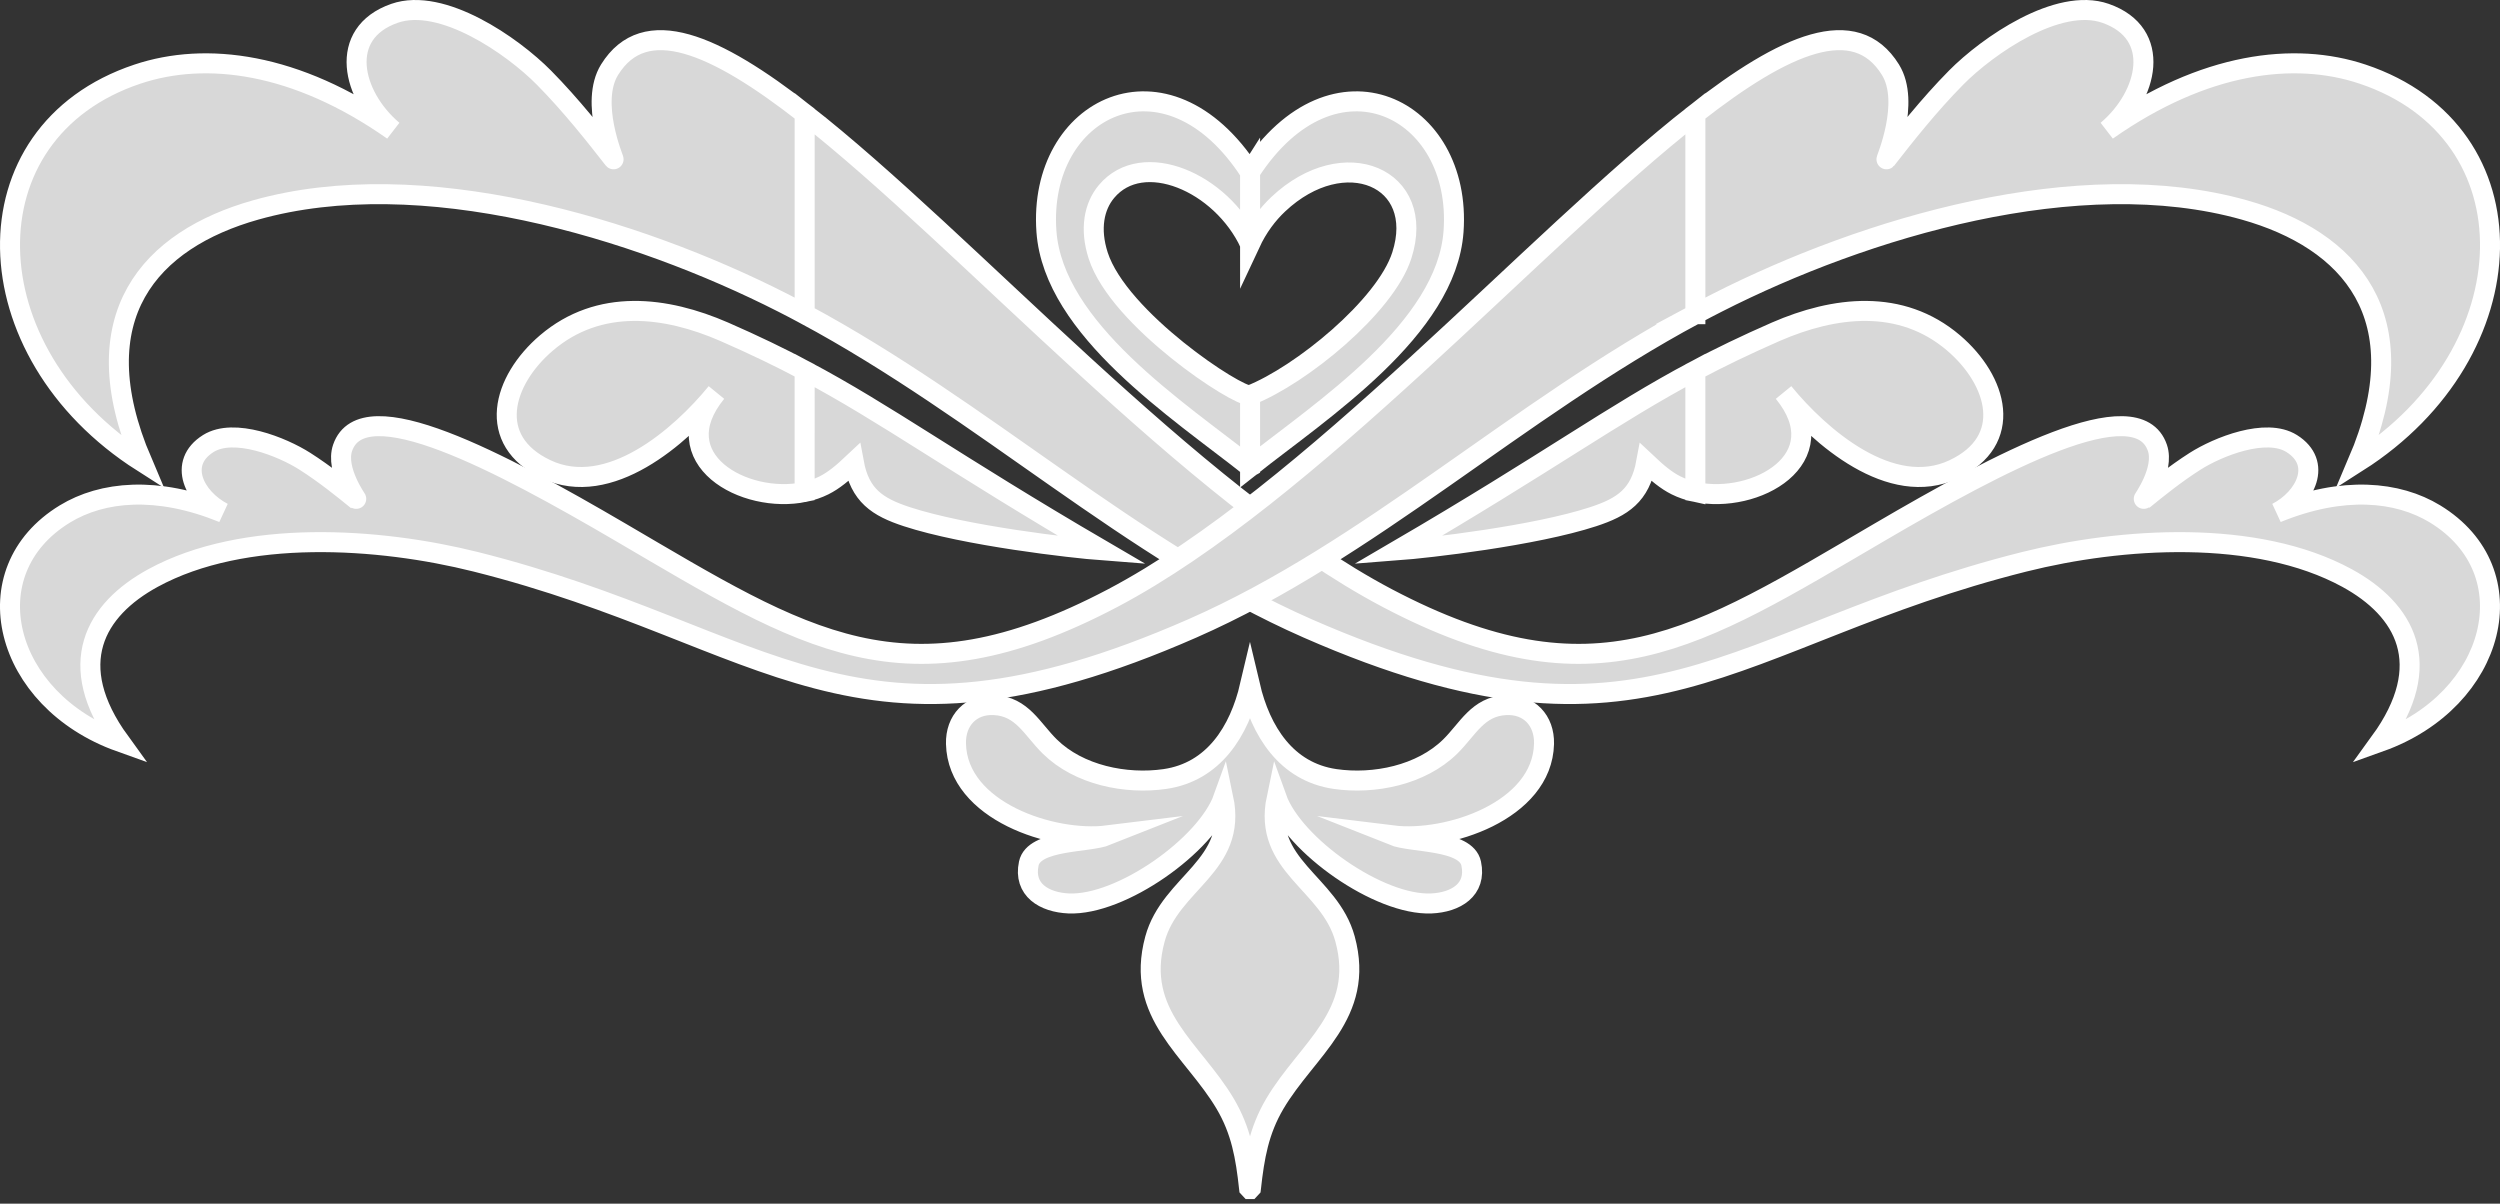 <?xml version="1.0" encoding="UTF-8"?> <svg xmlns="http://www.w3.org/2000/svg" xmlns:xlink="http://www.w3.org/1999/xlink" version="1.1" id="Layer_1" x="0px" y="0px" width="124.982px" height="60.176px" viewBox="223.354 0 124.982 60.176" xml:space="preserve"><rect x="223.354" y="0" width="124.982" height="60.176" fill="#333333" stroke="none"/> <path fill="#D8D8D8" d="M331.208,22.388c0.379,1.102-0.748,2.631-0.719,2.613c0.668-0.545,1.6-1.3,2.6-1.938 c1.146-0.729,3.549-1.693,4.832-0.89c1.558,0.977,0.709,2.71-0.739,3.461c3.317-1.356,6.049-1.072,7.903,0.056 c4.724,2.876,3.076,9.315-2.746,11.396c2.818-3.881,1.244-6.609-1.646-8.187c-4.563-2.487-11.298-2.026-16.146-0.812 c-14.758,3.704-18.817,10.79-35.824,3.327c-8.836-3.879-16.195-10.903-25.143-15.708V5.68c8.078,6.315,19.313,19.047,29.127,24.22 c10.418,5.488,15.444,2.069,24.604-3.29C323.325,23.091,330.193,19.432,331.208,22.388 M263.581,24.596 c0.34-0.072,0.666-0.182,0.967-0.332c0.488-0.244,0.926-0.609,1.492-1.143c0.303,1.648,1.174,2.226,2.65,2.71 c2.922,0.958,8.239,1.567,9.785,1.684c-7.581-4.426-10.773-6.809-14.896-8.997v6.078H263.581z M263.581,15.706 c-0.365-0.195-0.732-0.388-1.104-0.576c-7.372-3.746-18.066-6.967-26.343-4.633c-5.245,1.48-8.787,5.301-5.67,12.6 c-8.627-5.497-8.916-16.493-0.237-19.392c3.409-1.14,7.919-0.593,12.771,2.816c-2.059-1.744-2.791-4.853,0.08-5.855 c2.368-0.826,5.891,1.619,7.467,3.214c1.381,1.397,2.604,2.959,3.483,4.084c0.04,0.04-1.215-2.842-0.199-4.48 c1.76-2.835,5.271-1.306,9.752,2.196V15.706z M263.581,18.518c-1.215-0.646-2.512-1.272-4.023-1.933 c-2.92-1.271-6.245-1.69-8.883,0.557c-2.212,1.885-3.053,4.885-0.009,6.32c3.14,1.481,6.707-1.637,8.505-3.84 c-2.717,3.328,1.41,5.606,4.41,4.974V18.518z"></path> <path fill="#D8D8D8" stroke="#FFFFFF" stroke-miterlimit="10" d="M331.208,22.388c0.379,1.102-0.748,2.631-0.719,2.613 c0.668-0.545,1.6-1.3,2.6-1.938c1.146-0.729,3.549-1.693,4.832-0.89c1.558,0.977,0.709,2.71-0.739,3.461 c3.317-1.356,6.049-1.072,7.903,0.056c4.724,2.876,3.076,9.315-2.746,11.396c2.818-3.881,1.244-6.609-1.646-8.187 c-4.563-2.487-11.298-2.026-16.146-0.812c-14.758,3.704-18.817,10.79-35.824,3.327c-8.836-3.879-16.195-10.903-25.143-15.708V5.68 c8.078,6.315,19.313,19.047,29.127,24.22c10.418,5.488,15.444,2.069,24.604-3.29C323.325,23.091,330.193,19.432,331.208,22.388z M263.581,24.596c0.34-0.072,0.666-0.182,0.967-0.332c0.488-0.244,0.926-0.609,1.492-1.143c0.303,1.648,1.174,2.226,2.65,2.71 c2.922,0.958,8.239,1.567,9.785,1.684c-7.581-4.426-10.773-6.809-14.896-8.997v6.078H263.581z M263.581,15.706 c-0.365-0.195-0.732-0.388-1.104-0.576c-7.372-3.746-18.066-6.967-26.343-4.633c-5.245,1.48-8.787,5.301-5.67,12.6 c-8.627-5.497-8.916-16.493-0.237-19.392c3.409-1.14,7.919-0.593,12.771,2.816c-2.059-1.744-2.791-4.853,0.08-5.855 c2.368-0.826,5.891,1.619,7.467,3.214c1.381,1.397,2.604,2.959,3.483,4.084c0.04,0.04-1.215-2.842-0.199-4.48 c1.76-2.835,5.271-1.306,9.752,2.196V15.706z M263.581,18.518c-1.215-0.646-2.512-1.272-4.023-1.933 c-2.92-1.271-6.245-1.69-8.883,0.557c-2.212,1.885-3.053,4.885-0.009,6.32c3.14,1.481,6.707-1.637,8.505-3.84 c-2.717,3.328,1.41,5.606,4.41,4.974V18.518z"></path> <path fill="#D8D8D8" d="M308.11,15.707c0.365-0.196,0.732-0.389,1.104-0.577c7.371-3.746,18.066-6.967,26.344-4.633 c5.244,1.48,8.787,5.301,5.67,12.6c8.626-5.497,8.917-16.493,0.236-19.392c-3.407-1.14-7.92-0.593-12.771,2.816 c2.059-1.744,2.791-4.853-0.08-5.855c-2.367-0.826-5.89,1.619-7.467,3.214c-1.381,1.397-2.604,2.959-3.482,4.084 c-0.039,0.04,1.215-2.842,0.198-4.48c-1.759-2.835-5.271-1.306-9.751,2.196V15.707z M308.11,24.596v-6.078 c1.215-0.646,2.512-1.272,4.021-1.933c2.922-1.271,6.246-1.69,8.885,0.557c2.212,1.885,3.053,4.885,0.009,6.32 c-3.14,1.481-6.707-1.637-8.506-3.84C315.239,22.95,311.109,25.229,308.11,24.596 M240.482,22.388 c-0.379,1.102,0.748,2.631,0.719,2.613c-0.669-0.545-1.6-1.3-2.601-1.938c-1.143-0.729-3.548-1.693-4.832-0.89 c-1.556,0.977-0.707,2.71,0.74,3.461c-3.316-1.356-6.048-1.072-7.903,0.056c-4.725,2.876-3.075,9.315,2.745,11.396 c-2.816-3.881-1.244-6.609,1.649-8.187c4.562-2.487,11.296-2.026,16.144-0.812c14.759,3.704,18.818,10.79,35.824,3.327 c8.836-3.879,16.195-10.902,25.143-15.707V5.68c-8.078,6.315-19.313,19.047-29.126,24.22c-10.418,5.488-15.444,2.069-24.604-3.29 C248.366,23.091,241.498,19.432,240.482,22.388 M308.11,18.518v6.078c-0.341-0.072-0.667-0.182-0.967-0.332 c-0.488-0.244-0.926-0.609-1.492-1.143c-0.303,1.648-1.174,2.226-2.65,2.71c-2.922,0.958-8.24,1.567-9.785,1.684 C300.795,23.089,303.989,20.706,308.11,18.518"></path> <path fill="#D8D8D8" stroke="#FFFFFF" stroke-miterlimit="10" d="M308.11,15.707c0.365-0.196,0.732-0.389,1.104-0.577 c7.371-3.746,18.066-6.967,26.344-4.633c5.244,1.48,8.787,5.301,5.67,12.6c8.626-5.497,8.917-16.493,0.236-19.392 c-3.407-1.14-7.92-0.593-12.771,2.816c2.059-1.744,2.791-4.853-0.08-5.855c-2.367-0.826-5.89,1.619-7.467,3.214 c-1.381,1.397-2.604,2.959-3.482,4.084c-0.039,0.04,1.215-2.842,0.198-4.48c-1.759-2.835-5.271-1.306-9.751,2.196V15.707z M308.11,24.596v-6.078c1.215-0.646,2.512-1.272,4.021-1.933c2.922-1.271,6.246-1.69,8.885,0.557 c2.212,1.885,3.053,4.885,0.009,6.32c-3.14,1.481-6.707-1.637-8.506-3.84C315.239,22.95,311.109,25.229,308.11,24.596z M240.482,22.388c-0.379,1.102,0.748,2.631,0.719,2.613c-0.669-0.545-1.6-1.3-2.601-1.938c-1.143-0.729-3.548-1.693-4.832-0.89 c-1.556,0.977-0.707,2.71,0.74,3.461c-3.316-1.356-6.048-1.072-7.903,0.056c-4.725,2.876-3.075,9.315,2.745,11.396 c-2.816-3.881-1.244-6.609,1.649-8.187c4.562-2.487,11.296-2.026,16.144-0.812c14.759,3.704,18.818,10.79,35.824,3.327 c8.836-3.879,16.195-10.902,25.143-15.707V5.68c-8.078,6.315-19.313,19.047-29.126,24.22c-10.418,5.488-15.444,2.069-24.604-3.29 C248.366,23.091,241.498,19.432,240.482,22.388z M308.11,18.518v6.078c-0.341-0.072-0.667-0.182-0.967-0.332 c-0.488-0.244-0.926-0.609-1.492-1.143c-0.303,1.648-1.174,2.226-2.65,2.71c-2.922,0.958-8.24,1.567-9.785,1.684 C300.795,23.089,303.989,20.706,308.11,18.518z"></path> <path fill="#D8D8D8" d="M285.844,34.275L285.844,34.275L285.844,34.275L285.844,34.275c-0.536,2.284-1.813,4.316-4.252,4.67 c-1.952,0.282-4.301-0.193-5.754-1.622c-0.885-0.866-1.377-2.007-2.787-2.074c-1.158-0.057-1.934,0.769-1.905,1.934 c0.079,3.373,4.845,4.917,7.562,4.582c-0.961,0.383-3.664,0.197-3.922,1.407c-0.279,1.312,0.772,1.94,1.998,1.994 c2.614,0.109,6.881-2.906,7.729-5.274c0.716,3.414-2.646,4.211-3.42,7.055c-1.024,3.771,1.898,5.505,3.513,8.234 c0.8,1.356,1.019,2.642,1.192,4.213l0.047,0.051h0.001l0.047-0.051c0.175-1.571,0.394-2.856,1.192-4.213 c1.613-2.729,4.537-4.463,3.513-8.234c-0.772-2.844-4.136-3.641-3.421-7.055c0.85,2.368,5.115,5.384,7.732,5.274 c1.223-0.054,2.274-0.683,1.994-1.994c-0.258-1.21-2.96-1.024-3.921-1.407c2.716,0.335,7.481-1.209,7.562-4.582 c0.027-1.165-0.746-1.99-1.905-1.934c-1.41,0.067-1.903,1.208-2.786,2.074c-1.455,1.429-3.803,1.904-5.755,1.622 C287.659,38.591,286.381,36.559,285.844,34.275L285.844,34.275z"></path> <path fill="#D8D8D8" stroke="#FFFFFF" stroke-miterlimit="10" d="M285.844,34.275L285.844,34.275L285.844,34.275L285.844,34.275 c-0.536,2.284-1.813,4.316-4.252,4.67c-1.952,0.282-4.301-0.193-5.754-1.622c-0.885-0.866-1.377-2.007-2.787-2.074 c-1.158-0.057-1.934,0.769-1.905,1.934c0.079,3.373,4.845,4.917,7.562,4.582c-0.961,0.383-3.664,0.197-3.922,1.407 c-0.279,1.312,0.772,1.94,1.998,1.994c2.614,0.109,6.881-2.906,7.729-5.274c0.716,3.414-2.646,4.211-3.42,7.055 c-1.024,3.771,1.898,5.505,3.513,8.234c0.8,1.356,1.019,2.642,1.192,4.213l0.047,0.051h0.001l0.047-0.051 c0.175-1.571,0.394-2.856,1.192-4.213c1.613-2.729,4.537-4.463,3.513-8.234c-0.772-2.844-4.136-3.641-3.421-7.055 c0.85,2.368,5.115,5.384,7.732,5.274c1.223-0.054,2.274-0.683,1.994-1.994c-0.258-1.21-2.96-1.024-3.921-1.407 c2.716,0.335,7.481-1.209,7.562-4.582c0.027-1.165-0.746-1.99-1.905-1.934c-1.41,0.067-1.903,1.208-2.786,2.074 c-1.455,1.429-3.803,1.904-5.755,1.622C287.659,38.591,286.381,36.559,285.844,34.275L285.844,34.275z"></path> <path fill="#D8D8D8" d="M285.849,23.339v-3.578c2.534-0.997,6.767-4.445,7.585-6.99c1.253-3.891-2.874-5.669-6.174-2.564 c-0.535,0.504-1.023,1.145-1.411,1.976V8.599c4.185-6.45,10.618-3.232,10.172,2.97C295.67,16.458,289.413,20.52,285.849,23.339 M285.849,8.599v3.583l-0.005,0.009c-1.438-3.093-5.37-4.769-7.172-2.618c-0.623,0.743-0.846,1.868-0.418,3.198 c1.029,3.197,6.998,7.104,7.59,6.991l0.005-0.001v3.578l-0.005,0.003c-3.561-2.819-9.825-6.882-10.176-11.773 c-0.446-6.205,5.994-9.423,10.176-2.962L285.849,8.599z"></path> <path fill="#D8D8D8" stroke="#FFFFFF" stroke-miterlimit="10" d="M285.849,23.339v-3.578c2.534-0.997,6.767-4.445,7.585-6.99 c1.253-3.891-2.874-5.669-6.174-2.564c-0.535,0.504-1.023,1.145-1.411,1.976V8.599c4.185-6.45,10.618-3.232,10.172,2.97 C295.67,16.458,289.413,20.52,285.849,23.339z M285.849,8.599v3.583l-0.005,0.009c-1.438-3.093-5.37-4.769-7.172-2.618 c-0.623,0.743-0.846,1.868-0.418,3.198c1.029,3.197,6.998,7.104,7.59,6.991l0.005-0.001v3.578l-0.005,0.003 c-3.561-2.819-9.825-6.882-10.176-11.773c-0.446-6.205,5.994-9.423,10.176-2.962L285.849,8.599z"></path> </svg> 